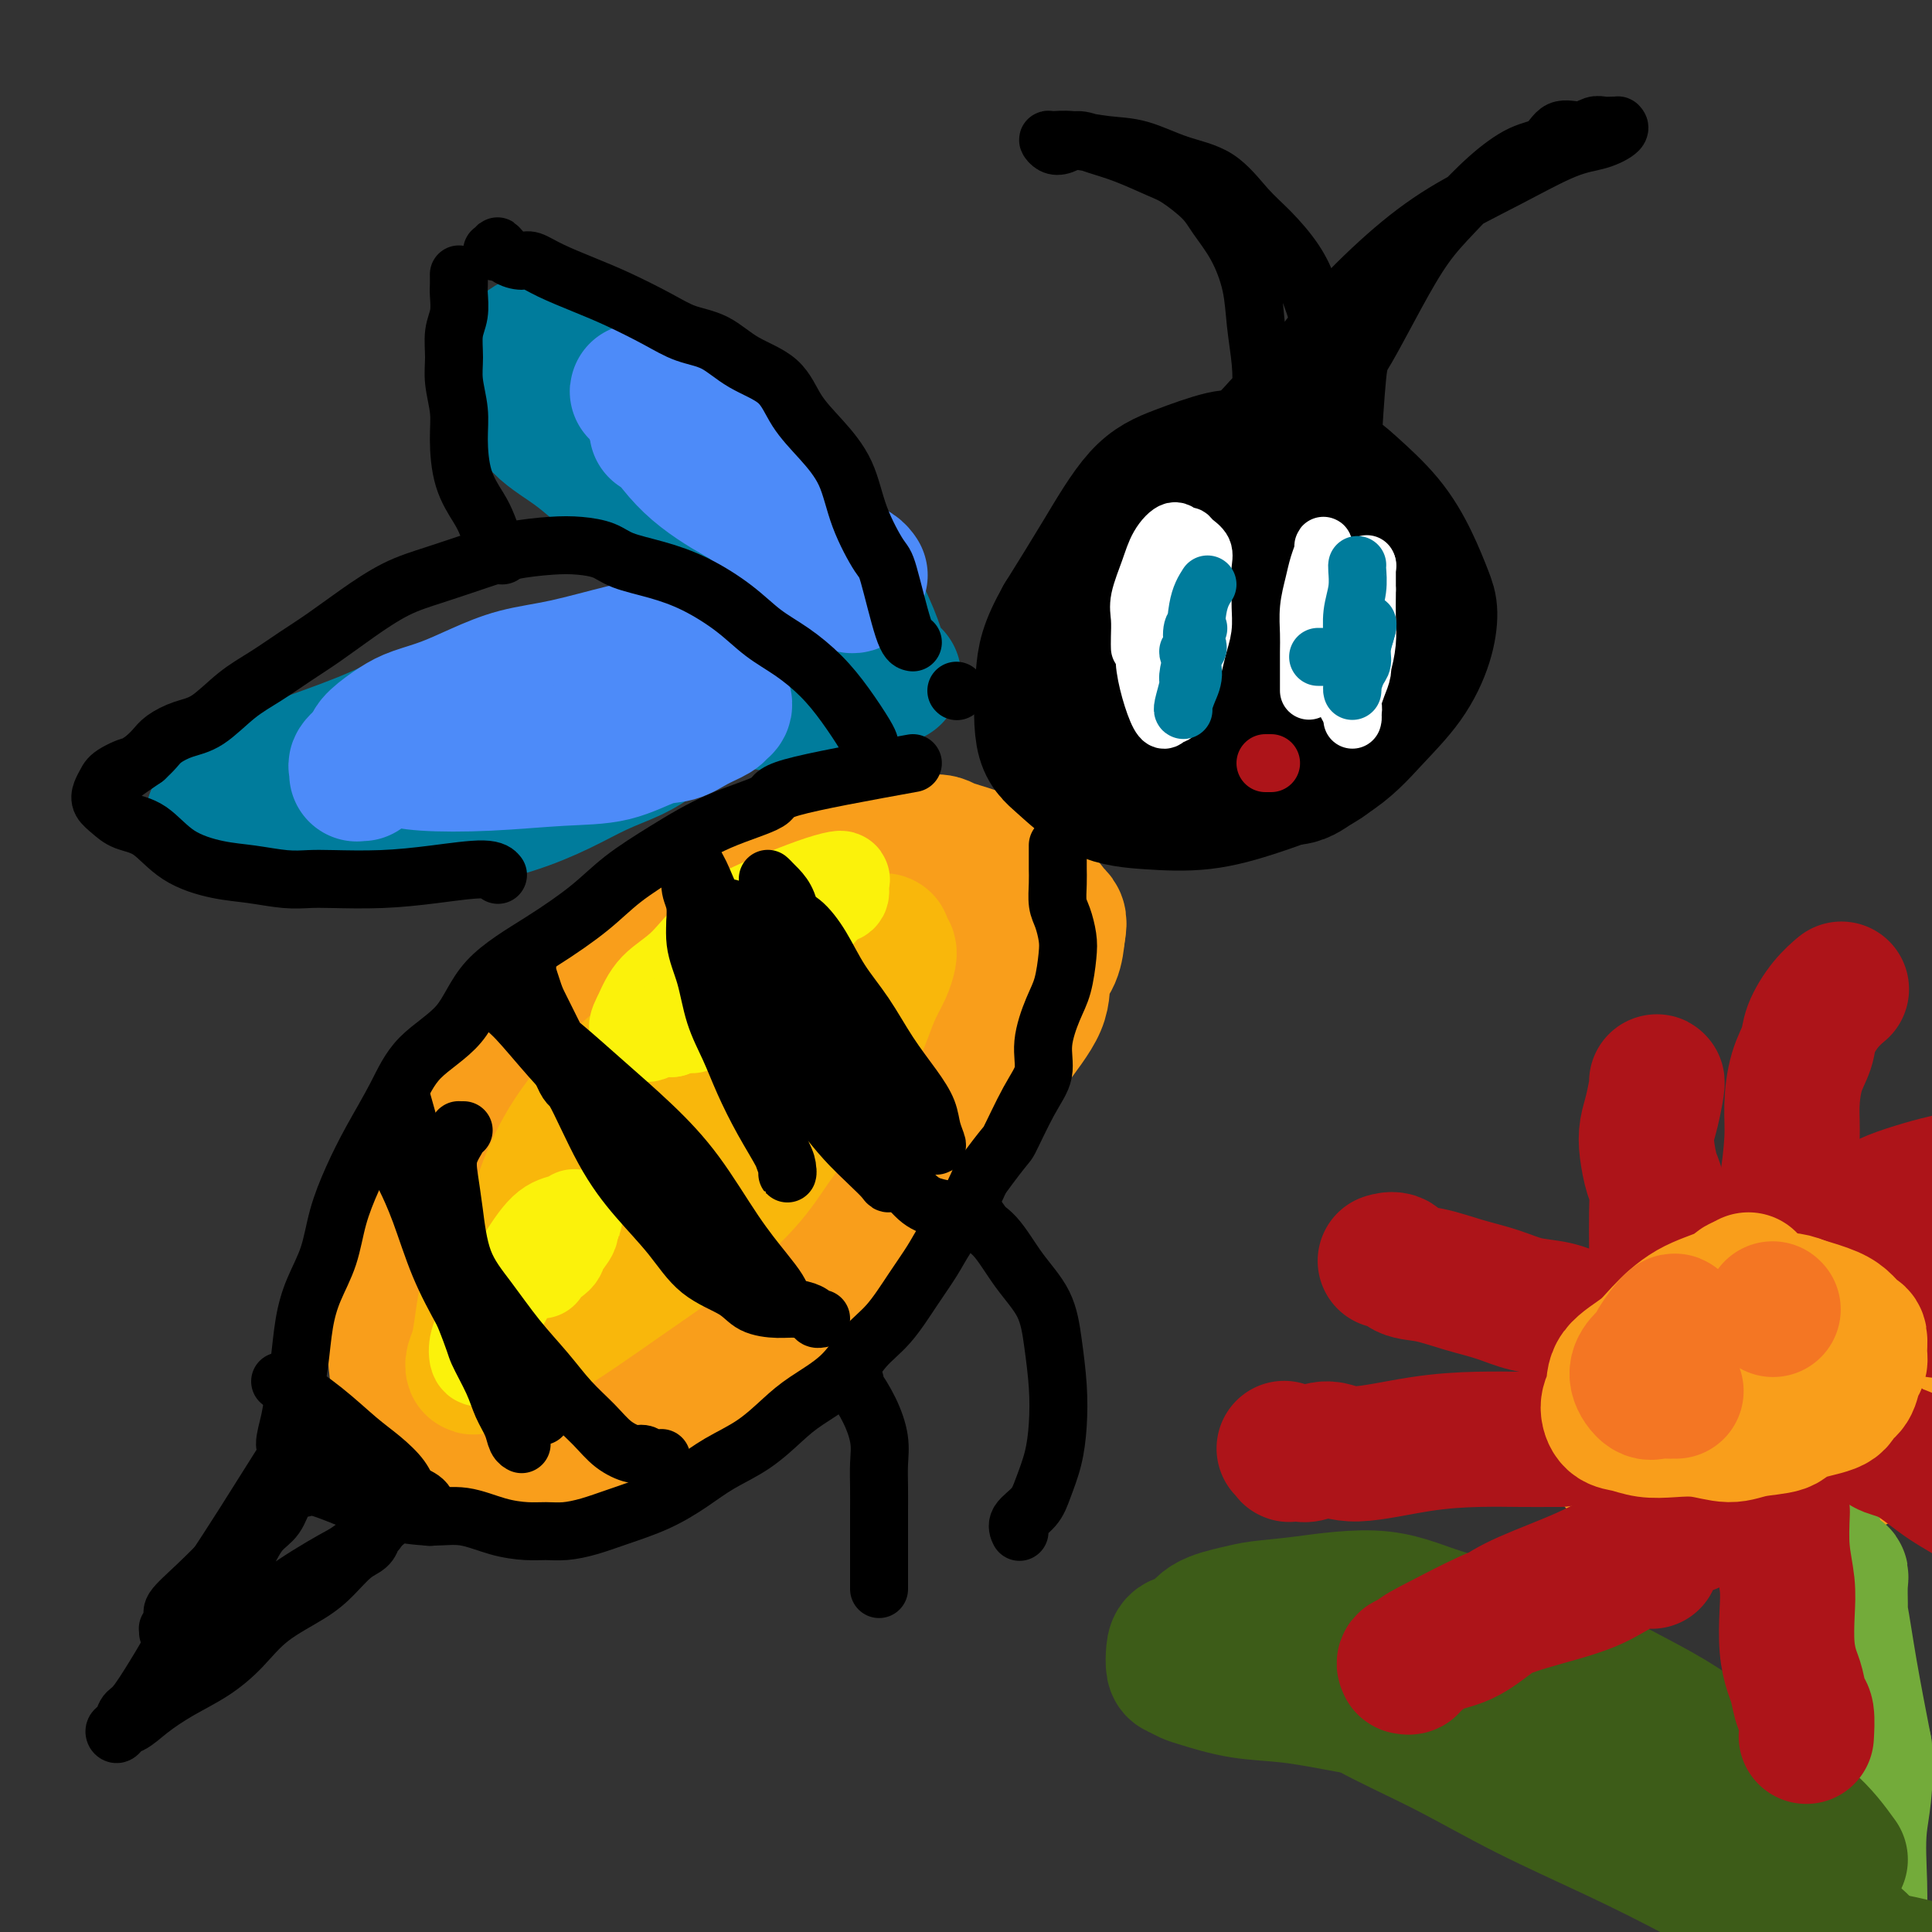 <svg viewBox='0 0 400 400' version='1.1' xmlns='http://www.w3.org/2000/svg' xmlns:xlink='http://www.w3.org/1999/xlink'><rect x="0" y="0" width="400" height="400" fill="#333333" stroke="none"/><g fill='none' stroke='rgb(249,158,27)' stroke-width='28' stroke-linecap='round' stroke-linejoin='round'><path d='M170,177c-0.031,0.006 -0.062,0.012 0,0c0.062,-0.012 0.216,-0.043 -1,0c-1.216,0.043 -3.802,0.161 -7,1c-3.198,0.839 -7.008,2.400 -11,5c-3.992,2.600 -8.166,6.238 -13,10c-4.834,3.762 -10.326,7.648 -15,12c-4.674,4.352 -8.528,9.170 -13,14c-4.472,4.830 -9.563,9.672 -13,15c-3.437,5.328 -5.221,11.140 -7,16c-1.779,4.860 -3.554,8.767 -5,13c-1.446,4.233 -2.565,8.792 -3,12c-0.435,3.208 -0.188,5.063 0,7c0.188,1.937 0.315,3.955 2,6c1.685,2.045 4.927,4.118 8,6c3.073,1.882 5.978,3.573 9,5c3.022,1.427 6.163,2.588 10,3c3.837,0.412 8.371,0.074 13,-1c4.629,-1.074 9.354,-2.884 14,-5c4.646,-2.116 9.213,-4.536 15,-8c5.787,-3.464 12.793,-7.970 18,-13c5.207,-5.030 8.615,-10.584 12,-16c3.385,-5.416 6.748,-10.693 10,-16c3.252,-5.307 6.395,-10.645 9,-15c2.605,-4.355 4.673,-7.728 7,-11c2.327,-3.272 4.912,-6.444 6,-9c1.088,-2.556 0.677,-4.496 1,-6c0.323,-1.504 1.378,-2.573 2,-4c0.622,-1.427 0.811,-3.214 1,-5'/><path d='M219,193c0.578,-2.951 0.022,-2.828 -1,-4c-1.022,-1.172 -2.510,-3.639 -5,-5c-2.490,-1.361 -5.982,-1.616 -9,-2c-3.018,-0.384 -5.561,-0.898 -9,-1c-3.439,-0.102 -7.775,0.209 -13,1c-5.225,0.791 -11.341,2.061 -18,5c-6.659,2.939 -13.862,7.547 -21,13c-7.138,5.453 -14.212,11.750 -20,17c-5.788,5.250 -10.292,9.454 -14,15c-3.708,5.546 -6.621,12.435 -8,18c-1.379,5.565 -1.225,9.808 -1,14c0.225,4.192 0.520,8.335 1,11c0.480,2.665 1.143,3.853 2,5c0.857,1.147 1.907,2.252 3,3c1.093,0.748 2.230,1.139 4,1c1.770,-0.139 4.173,-0.809 8,-2c3.827,-1.191 9.077,-2.904 14,-6c4.923,-3.096 9.518,-7.577 14,-12c4.482,-4.423 8.853,-8.789 14,-15c5.147,-6.211 11.072,-14.265 15,-20c3.928,-5.735 5.858,-9.149 8,-13c2.142,-3.851 4.496,-8.140 6,-11c1.504,-2.860 2.156,-4.291 2,-7c-0.156,-2.709 -1.122,-6.696 -1,-8c0.122,-1.304 1.330,0.076 -1,1c-2.330,0.924 -8.199,1.391 -14,3c-5.801,1.609 -11.534,4.359 -17,8c-5.466,3.641 -10.664,8.173 -15,13c-4.336,4.827 -7.810,9.951 -11,15c-3.190,5.049 -6.095,10.025 -9,15'/><path d='M123,245c-3.532,6.920 -2.360,9.219 -2,12c0.360,2.781 -0.090,6.043 0,8c0.090,1.957 0.720,2.610 2,3c1.280,0.390 3.210,0.518 5,0c1.790,-0.518 3.440,-1.682 7,-4c3.560,-2.318 9.030,-5.789 14,-10c4.970,-4.211 9.440,-9.160 14,-14c4.560,-4.840 9.209,-9.569 13,-14c3.791,-4.431 6.725,-8.563 9,-12c2.275,-3.437 3.892,-6.179 5,-9c1.108,-2.821 1.706,-5.722 2,-8c0.294,-2.278 0.284,-3.933 0,-5c-0.284,-1.067 -0.843,-1.547 -2,-2c-1.157,-0.453 -2.912,-0.878 -5,-1c-2.088,-0.122 -4.509,0.058 -8,1c-3.491,0.942 -8.054,2.645 -13,5c-4.946,2.355 -10.277,5.360 -16,9c-5.723,3.640 -11.839,7.914 -16,12c-4.161,4.086 -6.366,7.983 -9,12c-2.634,4.017 -5.696,8.155 -7,12c-1.304,3.845 -0.850,7.397 -1,10c-0.150,2.603 -0.903,4.256 -1,5c-0.097,0.744 0.462,0.577 2,0c1.538,-0.577 4.053,-1.565 8,-3c3.947,-1.435 9.325,-3.318 14,-6c4.675,-2.682 8.648,-6.163 13,-10c4.352,-3.837 9.084,-8.028 13,-12c3.916,-3.972 7.016,-7.723 9,-11c1.984,-3.277 2.853,-6.079 4,-8c1.147,-1.921 2.574,-2.960 4,-4'/><path d='M181,201c4.991,-6.341 2.469,-4.693 2,-5c-0.469,-0.307 1.114,-2.569 2,-4c0.886,-1.431 1.075,-2.032 1,-3c-0.075,-0.968 -0.414,-2.302 -1,-3c-0.586,-0.698 -1.418,-0.759 -2,-1c-0.582,-0.241 -0.913,-0.660 -2,-1c-1.087,-0.340 -2.930,-0.599 -5,0c-2.070,0.599 -4.369,2.057 -8,4c-3.631,1.943 -8.595,4.371 -13,7c-4.405,2.629 -8.251,5.457 -12,9c-3.749,3.543 -7.401,7.799 -11,12c-3.599,4.201 -7.144,8.347 -10,12c-2.856,3.653 -5.023,6.814 -7,10c-1.977,3.186 -3.763,6.397 -5,9c-1.237,2.603 -1.925,4.599 -3,6c-1.075,1.401 -2.539,2.207 -3,3c-0.461,0.793 0.079,1.573 0,2c-0.079,0.427 -0.777,0.502 -1,0c-0.223,-0.502 0.030,-1.582 1,-3c0.970,-1.418 2.657,-3.175 5,-7c2.343,-3.825 5.341,-9.718 8,-15c2.659,-5.282 4.979,-9.954 7,-14c2.021,-4.046 3.742,-7.467 6,-11c2.258,-3.533 5.053,-7.177 8,-10c2.947,-2.823 6.047,-4.825 9,-7c2.953,-2.175 5.761,-4.524 8,-6c2.239,-1.476 3.909,-2.081 6,-3c2.091,-0.919 4.602,-2.154 7,-3c2.398,-0.846 4.684,-1.305 7,-2c2.316,-0.695 4.662,-1.627 7,-2c2.338,-0.373 4.669,-0.186 7,0'/><path d='M189,175c5.619,-1.175 5.665,-0.612 7,0c1.335,0.612 3.958,1.275 6,2c2.042,0.725 3.502,1.513 5,2c1.498,0.487 3.032,0.673 4,2c0.968,1.327 1.369,3.793 1,6c-0.369,2.207 -1.506,4.153 -4,7c-2.494,2.847 -6.343,6.596 -10,11c-3.657,4.404 -7.122,9.465 -10,14c-2.878,4.535 -5.168,8.546 -8,12c-2.832,3.454 -6.207,6.352 -9,9c-2.793,2.648 -5.005,5.045 -7,7c-1.995,1.955 -3.774,3.469 -6,5c-2.226,1.531 -4.898,3.079 -7,4c-2.102,0.921 -3.635,1.214 -5,2c-1.365,0.786 -2.562,2.066 -4,3c-1.438,0.934 -3.118,1.521 -4,2c-0.882,0.479 -0.966,0.851 -1,1c-0.034,0.149 -0.017,0.074 0,0'/></g>
<g fill='none' stroke='rgb(249,183,11)' stroke-width='28' stroke-linecap='round' stroke-linejoin='round'><path d='M182,196c0.876,-0.814 1.752,-1.628 0,-1c-1.752,0.628 -6.132,2.697 -8,3c-1.868,0.303 -1.225,-1.159 -5,0c-3.775,1.159 -11.969,4.938 -16,7c-4.031,2.062 -3.899,2.408 -6,4c-2.101,1.592 -6.434,4.431 -11,8c-4.566,3.569 -9.364,7.869 -13,12c-3.636,4.131 -6.110,8.094 -8,12c-1.890,3.906 -3.198,7.755 -4,11c-0.802,3.245 -1.100,5.888 -2,8c-0.900,2.112 -2.404,3.695 -3,5c-0.596,1.305 -0.284,2.332 0,3c0.284,0.668 0.538,0.977 1,1c0.462,0.023 1.130,-0.240 3,-1c1.870,-0.760 4.942,-2.017 9,-4c4.058,-1.983 9.104,-4.693 14,-8c4.896,-3.307 9.644,-7.212 14,-11c4.356,-3.788 8.322,-7.457 12,-11c3.678,-3.543 7.069,-6.958 10,-10c2.931,-3.042 5.402,-5.711 7,-8c1.598,-2.289 2.323,-4.197 3,-6c0.677,-1.803 1.305,-3.502 2,-5c0.695,-1.498 1.456,-2.794 2,-4c0.544,-1.206 0.870,-2.322 1,-3c0.130,-0.678 0.065,-0.916 0,-1c-0.065,-0.084 -0.131,-0.012 -1,0c-0.869,0.012 -2.542,-0.035 -5,0c-2.458,0.035 -5.702,0.153 -10,2c-4.298,1.847 -9.649,5.424 -15,9'/><path d='M153,208c-4.951,3.208 -9.827,6.727 -15,11c-5.173,4.273 -10.643,9.301 -15,15c-4.357,5.699 -7.602,12.069 -11,17c-3.398,4.931 -6.949,8.421 -9,12c-2.051,3.579 -2.602,7.245 -3,10c-0.398,2.755 -0.644,4.600 -1,6c-0.356,1.400 -0.821,2.356 -1,3c-0.179,0.644 -0.073,0.978 0,1c0.073,0.022 0.111,-0.266 2,-1c1.889,-0.734 5.627,-1.912 11,-5c5.373,-3.088 12.380,-8.084 18,-12c5.620,-3.916 9.855,-6.752 14,-10c4.145,-3.248 8.202,-6.910 11,-10c2.798,-3.090 4.336,-5.609 6,-8c1.664,-2.391 3.454,-4.653 5,-7c1.546,-2.347 2.849,-4.779 4,-7c1.151,-2.221 2.151,-4.230 3,-6c0.849,-1.770 1.549,-3.301 2,-5c0.451,-1.699 0.654,-3.567 1,-5c0.346,-1.433 0.835,-2.432 1,-3c0.165,-0.568 0.008,-0.706 0,-1c-0.008,-0.294 0.134,-0.744 0,-1c-0.134,-0.256 -0.546,-0.319 -2,0c-1.454,0.319 -3.952,1.021 -7,3c-3.048,1.979 -6.645,5.235 -11,9c-4.355,3.765 -9.466,8.040 -13,11c-3.534,2.960 -5.490,4.605 -7,6c-1.510,1.395 -2.574,2.542 -3,3c-0.426,0.458 -0.213,0.229 0,0'/></g>
<g fill='none' stroke='rgb(251,242,11)' stroke-width='20' stroke-linecap='round' stroke-linejoin='round'><path d='M165,193c-2.981,0.152 -5.962,0.305 -8,1c-2.038,0.695 -3.134,1.934 -5,3c-1.866,1.066 -4.501,1.960 -6,3c-1.499,1.040 -1.862,2.227 -3,3c-1.138,0.773 -3.053,1.131 -4,2c-0.947,0.869 -0.927,2.250 -1,3c-0.073,0.750 -0.239,0.870 0,1c0.239,0.130 0.885,0.272 2,0c1.115,-0.272 2.700,-0.957 5,-2c2.300,-1.043 5.315,-2.444 8,-4c2.685,-1.556 5.039,-3.266 7,-5c1.961,-1.734 3.530,-3.490 5,-5c1.470,-1.510 2.841,-2.773 4,-4c1.159,-1.227 2.105,-2.418 3,-3c0.895,-0.582 1.741,-0.555 2,-1c0.259,-0.445 -0.067,-1.361 0,-2c0.067,-0.639 0.526,-1.000 0,-1c-0.526,-0.000 -2.038,0.361 -4,1c-1.962,0.639 -4.374,1.557 -8,3c-3.626,1.443 -8.465,3.412 -12,6c-3.535,2.588 -5.764,5.794 -8,8c-2.236,2.206 -4.478,3.410 -6,5c-1.522,1.590 -2.322,3.564 -3,5c-0.678,1.436 -1.233,2.333 -1,3c0.233,0.667 1.255,1.103 2,1c0.745,-0.103 1.213,-0.744 2,-1c0.787,-0.256 1.894,-0.128 3,0'/><path d='M139,213c1.417,-0.512 1.458,-1.792 2,-2c0.542,-0.208 1.583,0.655 2,1c0.417,0.345 0.208,0.173 0,0'/><path d='M112,263c-0.000,-0.423 -0.000,-0.845 0,-1c0.000,-0.155 0.001,-0.042 0,0c-0.001,0.042 -0.003,0.013 0,0c0.003,-0.013 0.012,-0.010 0,0c-0.012,0.010 -0.044,0.026 0,0c0.044,-0.026 0.163,-0.093 0,0c-0.163,0.093 -0.609,0.348 0,0c0.609,-0.348 2.273,-1.299 3,-2c0.727,-0.701 0.516,-1.151 1,-2c0.484,-0.849 1.664,-2.096 2,-3c0.336,-0.904 -0.170,-1.465 0,-2c0.170,-0.535 1.018,-1.043 1,-1c-0.018,0.043 -0.900,0.636 -2,1c-1.100,0.364 -2.418,0.498 -4,2c-1.582,1.502 -3.430,4.372 -5,7c-1.570,2.628 -2.863,5.016 -4,7c-1.137,1.984 -2.120,3.566 -3,5c-0.880,1.434 -1.659,2.720 -2,4c-0.341,1.280 -0.245,2.554 0,3c0.245,0.446 0.640,0.063 1,0c0.360,-0.063 0.685,0.193 1,0c0.315,-0.193 0.621,-0.835 1,-1c0.379,-0.165 0.833,0.148 1,0c0.167,-0.148 0.048,-0.757 0,-1c-0.048,-0.243 -0.024,-0.122 0,0'/></g>
<g fill='none' stroke='rgb(0,0,0)' stroke-width='28' stroke-linecap='round' stroke-linejoin='round'><path d='M236,120c0.066,-0.021 0.131,-0.042 0,0c-0.131,0.042 -0.459,0.147 -1,1c-0.541,0.853 -1.295,2.453 -2,4c-0.705,1.547 -1.363,3.041 -1,5c0.363,1.959 1.745,4.383 3,7c1.255,2.617 2.383,5.428 4,8c1.617,2.572 3.723,4.904 6,7c2.277,2.096 4.724,3.956 7,5c2.276,1.044 4.379,1.272 7,2c2.621,0.728 5.759,1.958 8,2c2.241,0.042 3.584,-1.102 5,-2c1.416,-0.898 2.906,-1.551 4,-3c1.094,-1.449 1.793,-3.696 3,-6c1.207,-2.304 2.921,-4.666 4,-7c1.079,-2.334 1.521,-4.640 2,-7c0.479,-2.360 0.993,-4.774 1,-7c0.007,-2.226 -0.493,-4.262 -1,-7c-0.507,-2.738 -1.021,-6.176 -2,-9c-0.979,-2.824 -2.422,-5.033 -4,-7c-1.578,-1.967 -3.292,-3.692 -5,-5c-1.708,-1.308 -3.410,-2.198 -5,-3c-1.590,-0.802 -3.069,-1.516 -5,-2c-1.931,-0.484 -4.313,-0.740 -6,-1c-1.687,-0.260 -2.679,-0.526 -5,0c-2.321,0.526 -5.973,1.842 -9,3c-3.027,1.158 -5.430,2.158 -8,5c-2.570,2.842 -5.306,7.526 -8,12c-2.694,4.474 -5.347,8.737 -8,13'/><path d='M220,128c-3.342,5.931 -3.697,8.258 -4,12c-0.303,3.742 -0.553,8.899 0,12c0.553,3.101 1.911,4.144 4,6c2.089,1.856 4.909,4.523 8,6c3.091,1.477 6.452,1.763 10,2c3.548,0.237 7.281,0.426 11,0c3.719,-0.426 7.423,-1.466 12,-3c4.577,-1.534 10.025,-3.562 14,-6c3.975,-2.438 6.475,-5.286 9,-8c2.525,-2.714 5.075,-5.293 7,-8c1.925,-2.707 3.225,-5.541 4,-8c0.775,-2.459 1.026,-4.545 1,-6c-0.026,-1.455 -0.331,-2.281 -1,-4c-0.669,-1.719 -1.704,-4.331 -3,-7c-1.296,-2.669 -2.852,-5.393 -5,-8c-2.148,-2.607 -4.889,-5.095 -7,-7c-2.111,-1.905 -3.593,-3.227 -6,-4c-2.407,-0.773 -5.739,-0.996 -9,-1c-3.261,-0.004 -6.452,0.210 -9,1c-2.548,0.790 -4.452,2.157 -7,4c-2.548,1.843 -5.739,4.164 -8,8c-2.261,3.836 -3.592,9.189 -5,14c-1.408,4.811 -2.892,9.080 -4,13c-1.108,3.920 -1.840,7.492 -1,11c0.840,3.508 3.250,6.954 5,9c1.750,2.046 2.838,2.693 4,3c1.162,0.307 2.397,0.276 4,0c1.603,-0.276 3.574,-0.796 6,-2c2.426,-1.204 5.307,-3.094 8,-5c2.693,-1.906 5.198,-3.830 7,-6c1.802,-2.170 2.901,-4.585 4,-7'/><path d='M269,139c2.579,-3.693 3.528,-6.426 4,-9c0.472,-2.574 0.469,-4.988 0,-7c-0.469,-2.012 -1.404,-3.621 -2,-5c-0.596,-1.379 -0.852,-2.527 -2,-3c-1.148,-0.473 -3.186,-0.270 -5,0c-1.814,0.270 -3.403,0.608 -6,2c-2.597,1.392 -6.201,3.837 -9,6c-2.799,2.163 -4.793,4.045 -6,6c-1.207,1.955 -1.629,3.985 -2,6c-0.371,2.015 -0.692,4.016 0,5c0.692,0.984 2.399,0.951 4,1c1.601,0.049 3.098,0.179 4,0c0.902,-0.179 1.211,-0.667 2,-1c0.789,-0.333 2.058,-0.510 3,-1c0.942,-0.490 1.556,-1.294 2,-2c0.444,-0.706 0.719,-1.315 1,-2c0.281,-0.685 0.567,-1.446 1,-2c0.433,-0.554 1.014,-0.900 1,-1c-0.014,-0.100 -0.622,0.047 -1,0c-0.378,-0.047 -0.527,-0.287 -1,0c-0.473,0.287 -1.272,1.100 -2,2c-0.728,0.900 -1.386,1.886 -2,3c-0.614,1.114 -1.184,2.355 -2,3c-0.816,0.645 -1.879,0.695 -2,2c-0.121,1.305 0.700,3.865 1,5c0.300,1.135 0.081,0.844 0,1c-0.081,0.156 -0.023,0.759 0,1c0.023,0.241 0.012,0.121 0,0'/></g>
<g fill='none' stroke='rgb(0,124,156)' stroke-width='28' stroke-linecap='round' stroke-linejoin='round'><path d='M165,147c0.080,-0.468 0.161,-0.936 0,-1c-0.161,-0.064 -0.563,0.277 -3,0c-2.437,-0.277 -6.911,-1.172 -11,-2c-4.089,-0.828 -7.795,-1.591 -12,-2c-4.205,-0.409 -8.908,-0.465 -14,0c-5.092,0.465 -10.572,1.452 -16,2c-5.428,0.548 -10.804,0.658 -16,2c-5.196,1.342 -10.211,3.916 -15,6c-4.789,2.084 -9.351,3.676 -13,5c-3.649,1.324 -6.386,2.378 -9,4c-2.614,1.622 -5.106,3.810 -7,5c-1.894,1.190 -3.189,1.380 -4,2c-0.811,0.620 -1.137,1.668 -1,2c0.137,0.332 0.737,-0.053 2,0c1.263,0.053 3.189,0.545 5,1c1.811,0.455 3.506,0.874 6,1c2.494,0.126 5.788,-0.041 10,0c4.212,0.041 9.341,0.289 14,0c4.659,-0.289 8.847,-1.116 13,-2c4.153,-0.884 8.273,-1.825 12,-3c3.727,-1.175 7.063,-2.585 10,-4c2.937,-1.415 5.475,-2.836 8,-4c2.525,-1.164 5.036,-2.070 7,-3c1.964,-0.930 3.380,-1.885 5,-3c1.620,-1.115 3.445,-2.392 5,-3c1.555,-0.608 2.842,-0.548 3,-1c0.158,-0.452 -0.812,-1.415 -1,-2c-0.188,-0.585 0.406,-0.793 1,-1'/><path d='M144,146c1.894,-1.551 0.128,-0.427 -1,0c-1.128,0.427 -1.619,0.159 -3,0c-1.381,-0.159 -3.652,-0.207 -7,0c-3.348,0.207 -7.774,0.670 -12,1c-4.226,0.330 -8.251,0.529 -12,1c-3.749,0.471 -7.222,1.216 -10,2c-2.778,0.784 -4.860,1.608 -7,2c-2.140,0.392 -4.337,0.354 -6,1c-1.663,0.646 -2.793,1.977 -4,3c-1.207,1.023 -2.490,1.738 -3,2c-0.510,0.262 -0.246,0.070 0,0c0.246,-0.070 0.474,-0.019 1,0c0.526,0.019 1.350,0.005 3,0c1.650,-0.005 4.127,-0.001 7,0c2.873,0.001 6.141,0.000 9,0c2.859,-0.000 5.308,-0.000 7,0c1.692,0.000 2.626,0.000 3,0c0.374,-0.000 0.187,-0.000 0,0'/><path d='M185,140c-0.422,-0.000 -0.845,-0.000 -1,0c-0.155,0.000 -0.044,0.001 0,0c0.044,-0.001 0.021,-0.004 0,0c-0.021,0.004 -0.038,0.013 0,0c0.038,-0.013 0.133,-0.050 0,0c-0.133,0.050 -0.493,0.187 -1,-1c-0.507,-1.187 -1.159,-3.700 -2,-6c-0.841,-2.300 -1.870,-4.389 -3,-7c-1.130,-2.611 -2.360,-5.746 -5,-10c-2.640,-4.254 -6.689,-9.629 -10,-14c-3.311,-4.371 -5.885,-7.738 -9,-11c-3.115,-3.262 -6.770,-6.419 -10,-9c-3.230,-2.581 -6.036,-4.587 -9,-6c-2.964,-1.413 -6.086,-2.233 -8,-3c-1.914,-0.767 -2.621,-1.482 -4,-2c-1.379,-0.518 -3.431,-0.839 -5,-1c-1.569,-0.161 -2.654,-0.164 -4,0c-1.346,0.164 -2.954,0.493 -4,1c-1.046,0.507 -1.530,1.191 -2,2c-0.470,0.809 -0.927,1.742 -1,3c-0.073,1.258 0.239,2.841 1,5c0.761,2.159 1.972,4.892 4,7c2.028,2.108 4.873,3.589 8,6c3.127,2.411 6.535,5.753 10,8c3.465,2.247 6.986,3.401 10,5c3.014,1.599 5.519,3.645 8,5c2.481,1.355 4.937,2.019 7,3c2.063,0.981 3.732,2.280 5,3c1.268,0.720 2.134,0.860 3,1'/><path d='M163,119c5.431,3.062 2.507,2.215 2,2c-0.507,-0.215 1.403,0.200 2,0c0.597,-0.200 -0.119,-1.014 -1,-2c-0.881,-0.986 -1.927,-2.142 -4,-4c-2.073,-1.858 -5.172,-4.416 -8,-7c-2.828,-2.584 -5.383,-5.194 -8,-8c-2.617,-2.806 -5.296,-5.810 -8,-8c-2.704,-2.190 -5.434,-3.567 -8,-5c-2.566,-1.433 -4.969,-2.922 -7,-4c-2.031,-1.078 -3.689,-1.745 -5,-2c-1.311,-0.255 -2.273,-0.096 -3,0c-0.727,0.096 -1.217,0.131 -1,1c0.217,0.869 1.142,2.571 2,4c0.858,1.429 1.648,2.584 3,4c1.352,1.416 3.266,3.095 5,5c1.734,1.905 3.288,4.038 5,6c1.712,1.962 3.583,3.753 5,5c1.417,1.247 2.382,1.951 3,3c0.618,1.049 0.891,2.443 1,3c0.109,0.557 0.055,0.279 0,0'/></g>
<g fill='none' stroke='rgb(77,139,249)' stroke-width='28' stroke-linecap='round' stroke-linejoin='round'><path d='M144,134c-2.885,-0.033 -5.771,-0.067 -8,0c-2.229,0.067 -3.802,0.234 -7,1c-3.198,0.766 -8.021,2.131 -12,3c-3.979,0.869 -7.112,1.243 -10,2c-2.888,0.757 -5.530,1.897 -8,3c-2.470,1.103 -4.768,2.169 -7,3c-2.232,0.831 -4.396,1.427 -6,2c-1.604,0.573 -2.646,1.123 -4,2c-1.354,0.877 -3.019,2.081 -4,3c-0.981,0.919 -1.278,1.554 -1,2c0.278,0.446 1.130,0.705 2,1c0.870,0.295 1.759,0.628 3,1c1.241,0.372 2.834,0.782 6,1c3.166,0.218 7.904,0.242 13,0c5.096,-0.242 10.550,-0.750 15,-1c4.450,-0.250 7.897,-0.242 11,-1c3.103,-0.758 5.864,-2.283 8,-3c2.136,-0.717 3.648,-0.625 5,-1c1.352,-0.375 2.543,-1.217 4,-2c1.457,-0.783 3.181,-1.506 4,-2c0.819,-0.494 0.733,-0.759 1,-1c0.267,-0.241 0.887,-0.456 1,-1c0.113,-0.544 -0.280,-1.415 -2,-2c-1.720,-0.585 -4.768,-0.883 -8,-1c-3.232,-0.117 -6.650,-0.052 -10,0c-3.350,0.052 -6.633,0.091 -10,0c-3.367,-0.091 -6.819,-0.312 -10,0c-3.181,0.312 -6.090,1.156 -9,2'/><path d='M101,145c-7.743,1.070 -7.602,2.745 -9,4c-1.398,1.255 -4.336,2.091 -7,3c-2.664,0.909 -5.055,1.891 -7,3c-1.945,1.109 -3.446,2.345 -4,3c-0.554,0.655 -0.163,0.729 0,1c0.163,0.271 0.096,0.738 0,1c-0.096,0.262 -0.222,0.318 0,0c0.222,-0.318 0.790,-1.009 1,-1c0.210,0.009 0.060,0.717 0,1c-0.060,0.283 -0.030,0.142 0,0'/><path d='M178,119c0.062,0.090 0.123,0.180 0,0c-0.123,-0.180 -0.432,-0.630 -1,-1c-0.568,-0.370 -1.395,-0.661 -4,-3c-2.605,-2.339 -6.986,-6.726 -9,-9c-2.014,-2.274 -1.659,-2.434 -3,-4c-1.341,-1.566 -4.379,-4.539 -7,-7c-2.621,-2.461 -4.826,-4.411 -7,-6c-2.174,-1.589 -4.318,-2.817 -6,-4c-1.682,-1.183 -2.903,-2.320 -4,-3c-1.097,-0.680 -2.069,-0.904 -3,-1c-0.931,-0.096 -1.819,-0.063 -2,0c-0.181,0.063 0.347,0.156 1,1c0.653,0.844 1.431,2.439 3,5c1.569,2.561 3.931,6.090 7,9c3.069,2.910 6.847,5.202 10,7c3.153,1.798 5.681,3.102 8,5c2.319,1.898 4.430,4.390 6,6c1.570,1.610 2.600,2.337 4,3c1.400,0.663 3.168,1.260 4,2c0.832,0.740 0.726,1.621 1,2c0.274,0.379 0.929,0.256 1,0c0.071,-0.256 -0.440,-0.643 -1,-1c-0.560,-0.357 -1.168,-0.683 -3,-2c-1.832,-1.317 -4.889,-3.626 -8,-6c-3.111,-2.374 -6.277,-4.811 -9,-7c-2.723,-2.189 -5.002,-4.128 -7,-6c-1.998,-1.872 -3.714,-3.678 -5,-5c-1.286,-1.322 -2.143,-2.161 -3,-3'/><path d='M141,91c-6.204,-5.094 -3.715,-2.829 -3,-2c0.715,0.829 -0.346,0.223 -1,0c-0.654,-0.223 -0.901,-0.064 -1,0c-0.099,0.064 -0.049,0.032 0,0'/></g>
<g fill='none' stroke='rgb(0,0,0)' stroke-width='12' stroke-linecap='round' stroke-linejoin='round'><path d='M260,90c0.396,-2.781 0.792,-5.561 1,-8c0.208,-2.439 0.228,-4.536 0,-7c-0.228,-2.464 -0.705,-5.295 -1,-8c-0.295,-2.705 -0.407,-5.285 -1,-8c-0.593,-2.715 -1.667,-5.566 -3,-8c-1.333,-2.434 -2.925,-4.452 -4,-6c-1.075,-1.548 -1.634,-2.628 -3,-4c-1.366,-1.372 -3.537,-3.038 -5,-4c-1.463,-0.962 -2.216,-1.221 -4,-2c-1.784,-0.779 -4.600,-2.078 -7,-3c-2.400,-0.922 -4.384,-1.466 -6,-2c-1.616,-0.534 -2.862,-1.057 -4,-1c-1.138,0.057 -2.166,0.694 -3,1c-0.834,0.306 -1.474,0.282 -2,0c-0.526,-0.282 -0.937,-0.820 -1,-1c-0.063,-0.180 0.223,-0.000 1,0c0.777,0.000 2.044,-0.180 4,0c1.956,0.180 4.602,0.718 7,1c2.398,0.282 4.548,0.306 7,1c2.452,0.694 5.205,2.056 8,3c2.795,0.944 5.630,1.468 8,3c2.370,1.532 4.274,4.071 6,6c1.726,1.929 3.275,3.246 5,5c1.725,1.754 3.627,3.944 5,6c1.373,2.056 2.216,3.977 3,6c0.784,2.023 1.510,4.150 2,6c0.490,1.850 0.745,3.425 1,5'/><path d='M274,71c0.641,3.552 -0.756,3.931 -1,5c-0.244,1.069 0.665,2.826 1,4c0.335,1.174 0.096,1.764 0,2c-0.096,0.236 -0.048,0.118 0,0'/><path d='M280,110c-0.007,0.498 -0.013,0.996 0,-2c0.013,-2.996 0.046,-9.487 0,-12c-0.046,-2.513 -0.170,-1.048 0,-4c0.170,-2.952 0.633,-10.321 1,-14c0.367,-3.679 0.637,-3.669 2,-6c1.363,-2.331 3.819,-7.003 6,-11c2.181,-3.997 4.086,-7.320 6,-10c1.914,-2.680 3.838,-4.715 6,-7c2.162,-2.285 4.564,-4.818 7,-7c2.436,-2.182 4.908,-4.014 7,-5c2.092,-0.986 3.806,-1.126 5,-2c1.194,-0.874 1.867,-2.483 3,-3c1.133,-0.517 2.724,0.058 4,0c1.276,-0.058 2.236,-0.748 3,-1c0.764,-0.252 1.332,-0.066 2,0c0.668,0.066 1.436,0.010 2,0c0.564,-0.010 0.922,0.025 1,0c0.078,-0.025 -0.125,-0.108 0,0c0.125,0.108 0.580,0.409 0,1c-0.580,0.591 -2.193,1.471 -4,2c-1.807,0.529 -3.808,0.707 -7,2c-3.192,1.293 -7.576,3.702 -12,6c-4.424,2.298 -8.887,4.485 -13,7c-4.113,2.515 -7.876,5.356 -12,9c-4.124,3.644 -8.611,8.090 -12,12c-3.389,3.910 -5.682,7.283 -8,10c-2.318,2.717 -4.662,4.776 -6,6c-1.338,1.224 -1.669,1.612 -2,2'/><path d='M259,83c-4.667,5.000 -2.333,2.500 0,0'/><path d='M63,296c-0.015,-0.516 -0.031,-1.031 0,-1c0.031,0.031 0.108,0.610 0,1c-0.108,0.390 -0.401,0.591 -2,3c-1.599,2.409 -4.503,7.027 -7,11c-2.497,3.973 -4.588,7.303 -7,11c-2.412,3.697 -5.147,7.762 -7,11c-1.853,3.238 -2.825,5.648 -4,8c-1.175,2.352 -2.553,4.645 -4,7c-1.447,2.355 -2.964,4.771 -4,6c-1.036,1.229 -1.589,1.270 -2,2c-0.411,0.730 -0.678,2.149 -1,3c-0.322,0.851 -0.700,1.134 -1,1c-0.300,-0.134 -0.522,-0.684 0,-1c0.522,-0.316 1.787,-0.396 3,-1c1.213,-0.604 2.376,-1.732 4,-3c1.624,-1.268 3.711,-2.678 6,-4c2.289,-1.322 4.779,-2.558 7,-4c2.221,-1.442 4.173,-3.090 6,-5c1.827,-1.910 3.529,-4.083 6,-6c2.471,-1.917 5.710,-3.578 8,-5c2.290,-1.422 3.632,-2.606 5,-4c1.368,-1.394 2.762,-2.999 4,-4c1.238,-1.001 2.318,-1.397 3,-2c0.682,-0.603 0.964,-1.413 1,-2c0.036,-0.587 -0.176,-0.951 0,-1c0.176,-0.049 0.740,0.218 1,0c0.260,-0.218 0.217,-0.919 0,-1c-0.217,-0.081 -0.609,0.460 -1,1'/><path d='M77,317c7.805,-6.045 1.316,-0.656 -2,2c-3.316,2.656 -3.461,2.580 -6,4c-2.539,1.420 -7.473,4.337 -11,7c-3.527,2.663 -5.649,5.074 -8,7c-2.351,1.926 -4.932,3.368 -7,5c-2.068,1.632 -3.622,3.453 -5,5c-1.378,1.547 -2.581,2.818 -4,4c-1.419,1.182 -3.054,2.274 -4,3c-0.946,0.726 -1.204,1.087 -1,1c0.204,-0.087 0.871,-0.621 1,-1c0.129,-0.379 -0.280,-0.603 0,-1c0.280,-0.397 1.250,-0.967 2,-2c0.750,-1.033 1.282,-2.530 2,-4c0.718,-1.470 1.623,-2.915 3,-5c1.377,-2.085 3.226,-4.811 5,-7c1.774,-2.189 3.472,-3.840 5,-6c1.528,-2.160 2.885,-4.830 4,-7c1.115,-2.170 1.987,-3.839 3,-5c1.013,-1.161 2.166,-1.814 3,-3c0.834,-1.186 1.349,-2.906 2,-4c0.651,-1.094 1.437,-1.561 2,-2c0.563,-0.439 0.902,-0.851 1,-1c0.098,-0.149 -0.046,-0.036 0,0c0.046,0.036 0.280,-0.004 0,0c-0.280,0.004 -1.075,0.053 -2,1c-0.925,0.947 -1.981,2.792 -4,5c-2.019,2.208 -5.002,4.780 -7,7c-1.998,2.220 -3.010,4.090 -4,6c-0.990,1.910 -1.959,3.860 -3,5c-1.041,1.140 -2.155,1.468 -3,2c-0.845,0.532 -1.423,1.266 -2,2'/><path d='M37,335c-3.884,4.637 -1.594,2.731 -1,2c0.594,-0.731 -0.507,-0.286 -1,0c-0.493,0.286 -0.376,0.412 0,0c0.376,-0.412 1.013,-1.363 1,-2c-0.013,-0.637 -0.676,-0.959 0,-2c0.676,-1.041 2.689,-2.801 5,-5c2.311,-2.199 4.918,-4.837 7,-7c2.082,-2.163 3.637,-3.852 5,-5c1.363,-1.148 2.532,-1.757 3,-2c0.468,-0.243 0.234,-0.122 0,0'/><path d='M63,308c0.003,-0.001 0.005,-0.003 0,0c-0.005,0.003 -0.019,0.010 0,0c0.019,-0.010 0.070,-0.039 0,0c-0.070,0.039 -0.261,0.144 0,0c0.261,-0.144 0.973,-0.538 3,0c2.027,0.538 5.370,2.007 8,3c2.630,0.993 4.549,1.510 7,2c2.451,0.490 5.436,0.954 8,1c2.564,0.046 4.709,-0.327 7,0c2.291,0.327 4.730,1.353 7,2c2.270,0.647 4.372,0.914 6,1c1.628,0.086 2.782,-0.010 4,0c1.218,0.010 2.498,0.124 4,0c1.502,-0.124 3.225,-0.487 5,-1c1.775,-0.513 3.603,-1.178 6,-2c2.397,-0.822 5.361,-1.802 8,-3c2.639,-1.198 4.951,-2.616 7,-4c2.049,-1.384 3.836,-2.735 6,-4c2.164,-1.265 4.706,-2.445 7,-4c2.294,-1.555 4.338,-3.484 6,-5c1.662,-1.516 2.940,-2.620 5,-4c2.060,-1.380 4.901,-3.036 7,-5c2.099,-1.964 3.456,-4.235 5,-6c1.544,-1.765 3.274,-3.023 5,-5c1.726,-1.977 3.449,-4.673 5,-7c1.551,-2.327 2.931,-4.283 4,-6c1.069,-1.717 1.826,-3.193 3,-5c1.174,-1.807 2.764,-3.945 4,-6c1.236,-2.055 2.118,-4.028 3,-6'/><path d='M203,244c5.653,-7.748 5.286,-6.617 6,-8c0.714,-1.383 2.510,-5.281 4,-8c1.490,-2.719 2.676,-4.261 3,-6c0.324,-1.739 -0.214,-3.675 0,-6c0.214,-2.325 1.179,-5.039 2,-7c0.821,-1.961 1.498,-3.171 2,-5c0.502,-1.829 0.828,-4.278 1,-6c0.172,-1.722 0.190,-2.717 0,-4c-0.190,-1.283 -0.587,-2.853 -1,-4c-0.413,-1.147 -0.843,-1.869 -1,-3c-0.157,-1.131 -0.042,-2.670 0,-4c0.042,-1.330 0.011,-2.451 0,-3c-0.011,-0.549 -0.003,-0.526 0,-1c0.003,-0.474 0.001,-1.447 0,-2c-0.001,-0.553 -0.000,-0.687 0,-1c0.000,-0.313 0.000,-0.804 0,-1c-0.000,-0.196 -0.000,-0.098 0,0'/><path d='M189,158c-10.231,1.857 -20.461,3.713 -25,5c-4.539,1.287 -3.385,2.004 -5,3c-1.615,0.996 -5.998,2.269 -10,4c-4.002,1.731 -7.624,3.918 -11,6c-3.376,2.082 -6.506,4.057 -9,6c-2.494,1.943 -4.351,3.854 -7,6c-2.649,2.146 -6.090,4.527 -10,7c-3.910,2.473 -8.289,5.036 -11,8c-2.711,2.964 -3.754,6.327 -6,9c-2.246,2.673 -5.694,4.655 -8,7c-2.306,2.345 -3.470,5.052 -5,8c-1.530,2.948 -3.425,6.138 -5,9c-1.575,2.862 -2.832,5.395 -4,8c-1.168,2.605 -2.249,5.280 -3,8c-0.751,2.720 -1.171,5.485 -2,8c-0.829,2.515 -2.067,4.779 -3,7c-0.933,2.221 -1.561,4.399 -2,7c-0.439,2.601 -0.688,5.627 -1,8c-0.312,2.373 -0.686,4.094 -1,6c-0.314,1.906 -0.569,3.995 -1,6c-0.431,2.005 -1.039,3.924 -1,5c0.039,1.076 0.725,1.307 1,2c0.275,0.693 0.137,1.846 0,3'/><path d='M60,304c-0.467,4.889 -0.133,2.111 0,1c0.133,-1.111 0.067,-0.556 0,0'/><path d='M177,286c-0.425,-0.000 -0.851,-0.000 -1,0c-0.149,0.000 -0.022,0.001 0,0c0.022,-0.001 -0.061,-0.003 0,0c0.061,0.003 0.265,0.012 1,1c0.735,0.988 2.001,2.955 3,5c0.999,2.045 1.732,4.168 2,6c0.268,1.832 0.072,3.374 0,5c-0.072,1.626 -0.019,3.335 0,5c0.019,1.665 0.005,3.286 0,5c-0.005,1.714 -0.001,3.521 0,5c0.001,1.479 0.000,2.631 0,4c-0.000,1.369 -0.000,2.955 0,4c0.000,1.045 0.000,1.551 0,2c-0.000,0.449 -0.000,0.843 0,1c0.000,0.157 0.000,0.079 0,0'/><path d='M201,253c0.006,0.131 0.012,0.263 0,0c-0.012,-0.263 -0.042,-0.919 0,-1c0.042,-0.081 0.158,0.414 1,1c0.842,0.586 2.411,1.263 4,3c1.589,1.737 3.197,4.535 5,7c1.803,2.465 3.802,4.597 5,7c1.198,2.403 1.597,5.076 2,8c0.403,2.924 0.811,6.099 1,9c0.189,2.901 0.158,5.529 0,8c-0.158,2.471 -0.445,4.785 -1,7c-0.555,2.215 -1.378,4.331 -2,6c-0.622,1.669 -1.043,2.891 -2,4c-0.957,1.109 -2.450,2.106 -3,3c-0.550,0.894 -0.157,1.684 0,2c0.157,0.316 0.079,0.158 0,0'/><path d='M198,143c0.000,0.000 0.100,0.100 0.1,0.1'/><path d='M189,133c-0.538,-0.095 -1.076,-0.190 -2,-3c-0.924,-2.810 -2.234,-8.336 -3,-11c-0.766,-2.664 -0.988,-2.465 -2,-4c-1.012,-1.535 -2.812,-4.805 -4,-8c-1.188,-3.195 -1.762,-6.314 -3,-9c-1.238,-2.686 -3.141,-4.940 -5,-7c-1.859,-2.060 -3.676,-3.927 -5,-6c-1.324,-2.073 -2.157,-4.353 -4,-6c-1.843,-1.647 -4.697,-2.660 -7,-4c-2.303,-1.340 -4.056,-3.005 -6,-4c-1.944,-0.995 -4.081,-1.320 -6,-2c-1.919,-0.680 -3.620,-1.717 -6,-3c-2.380,-1.283 -5.438,-2.813 -8,-4c-2.562,-1.187 -4.629,-2.032 -7,-3c-2.371,-0.968 -5.046,-2.058 -7,-3c-1.954,-0.942 -3.188,-1.737 -4,-2c-0.812,-0.263 -1.202,0.007 -2,0c-0.798,-0.007 -2.004,-0.289 -3,-1c-0.996,-0.711 -1.782,-1.850 -2,-2c-0.218,-0.150 0.134,0.690 0,1c-0.134,0.310 -0.752,0.088 -1,0c-0.248,-0.088 -0.124,-0.044 0,0'/><path d='M180,155c0.000,-0.422 0.000,-0.844 0,-1c-0.000,-0.156 -0.001,-0.044 0,0c0.001,0.044 0.003,0.022 0,0c-0.003,-0.022 -0.011,-0.045 0,0c0.011,0.045 0.042,0.158 0,0c-0.042,-0.158 -0.155,-0.586 -1,-2c-0.845,-1.414 -2.421,-3.815 -4,-6c-1.579,-2.185 -3.161,-4.153 -5,-6c-1.839,-1.847 -3.935,-3.573 -6,-5c-2.065,-1.427 -4.100,-2.556 -6,-4c-1.900,-1.444 -3.665,-3.202 -6,-5c-2.335,-1.798 -5.239,-3.634 -8,-5c-2.761,-1.366 -5.379,-2.262 -8,-3c-2.621,-0.738 -5.245,-1.320 -7,-2c-1.755,-0.680 -2.639,-1.459 -4,-2c-1.361,-0.541 -3.197,-0.843 -5,-1c-1.803,-0.157 -3.571,-0.168 -6,0c-2.429,0.168 -5.519,0.515 -8,1c-2.481,0.485 -4.353,1.109 -7,2c-2.647,0.891 -6.068,2.051 -9,3c-2.932,0.949 -5.374,1.689 -8,3c-2.626,1.311 -5.435,3.195 -8,5c-2.565,1.805 -4.884,3.530 -7,5c-2.116,1.470 -4.028,2.683 -6,4c-1.972,1.317 -4.002,2.737 -6,4c-1.998,1.263 -3.963,2.369 -6,4c-2.037,1.631 -4.145,3.788 -6,5c-1.855,1.212 -3.456,1.480 -5,2c-1.544,0.520 -3.031,1.294 -4,2c-0.969,0.706 -1.420,1.345 -2,2c-0.580,0.655 -1.290,1.328 -2,2'/><path d='M30,157c-8.570,5.832 -3.997,2.914 -3,2c0.997,-0.914 -1.584,0.178 -3,1c-1.416,0.822 -1.668,1.376 -2,2c-0.332,0.624 -0.744,1.319 -1,2c-0.256,0.681 -0.358,1.347 0,2c0.358,0.653 1.174,1.292 2,2c0.826,0.708 1.660,1.485 3,2c1.340,0.515 3.187,0.769 5,2c1.813,1.231 3.594,3.440 6,5c2.406,1.560 5.437,2.470 8,3c2.563,0.530 4.660,0.678 7,1c2.340,0.322 4.925,0.816 7,1c2.075,0.184 3.641,0.059 5,0c1.359,-0.059 2.511,-0.051 5,0c2.489,0.051 6.313,0.143 10,0c3.687,-0.143 7.236,-0.523 11,-1c3.764,-0.477 7.744,-1.052 10,-1c2.256,0.052 2.787,0.729 3,1c0.213,0.271 0.106,0.135 0,0'/><path d='M104,115c-0.017,0.004 -0.034,0.008 0,0c0.034,-0.008 0.118,-0.028 0,0c-0.118,0.028 -0.438,0.105 -1,-1c-0.562,-1.105 -1.365,-3.392 -2,-5c-0.635,-1.608 -1.102,-2.537 -2,-4c-0.898,-1.463 -2.226,-3.461 -3,-6c-0.774,-2.539 -0.993,-5.621 -1,-8c-0.007,-2.379 0.198,-4.057 0,-6c-0.198,-1.943 -0.799,-4.152 -1,-6c-0.201,-1.848 -0.001,-3.334 0,-5c0.001,-1.666 -0.196,-3.512 0,-5c0.196,-1.488 0.785,-2.620 1,-4c0.215,-1.380 0.058,-3.009 0,-4c-0.058,-0.991 -0.016,-1.344 0,-2c0.016,-0.656 0.004,-1.616 0,-2c-0.004,-0.384 -0.002,-0.192 0,0'/><path d='M147,191c-0.285,1.405 -0.570,2.811 0,5c0.570,2.189 1.994,5.162 4,9c2.006,3.838 4.594,8.542 7,12c2.406,3.458 4.628,5.672 7,8c2.372,2.328 4.892,4.770 7,7c2.108,2.230 3.804,4.246 6,6c2.196,1.754 4.892,3.244 7,5c2.108,1.756 3.629,3.776 5,5c1.371,1.224 2.592,1.652 4,2c1.408,0.348 3.004,0.615 4,1c0.996,0.385 1.391,0.887 2,1c0.609,0.113 1.433,-0.162 2,0c0.567,0.162 0.876,0.761 1,1c0.124,0.239 0.062,0.120 0,0'/><path d='M109,199c0.198,0.361 0.396,0.722 0,0c-0.396,-0.722 -1.385,-2.527 0,2c1.385,4.527 5.146,15.387 7,20c1.854,4.613 1.802,2.978 3,5c1.198,2.022 3.647,7.699 6,12c2.353,4.301 4.609,7.226 7,10c2.391,2.774 4.915,5.399 7,8c2.085,2.601 3.730,5.180 6,7c2.270,1.820 5.165,2.883 7,4c1.835,1.117 2.610,2.289 4,3c1.390,0.711 3.395,0.961 5,1c1.605,0.039 2.808,-0.133 4,0c1.192,0.133 2.371,0.572 3,1c0.629,0.428 0.708,0.846 1,1c0.292,0.154 0.798,0.044 1,0c0.202,-0.044 0.101,-0.022 0,0'/><path d='M96,234c-0.427,-0.002 -0.854,-0.003 -1,0c-0.146,0.003 -0.012,0.011 0,0c0.012,-0.011 -0.099,-0.041 0,0c0.099,0.041 0.409,0.154 0,1c-0.409,0.846 -1.535,2.425 -2,4c-0.465,1.575 -0.268,3.147 0,5c0.268,1.853 0.609,3.989 1,7c0.391,3.011 0.834,6.899 2,10c1.166,3.101 3.057,5.417 5,8c1.943,2.583 3.940,5.433 6,8c2.060,2.567 4.183,4.849 6,7c1.817,2.151 3.326,4.169 5,6c1.674,1.831 3.512,3.474 5,5c1.488,1.526 2.627,2.936 4,4c1.373,1.064 2.981,1.784 4,2c1.019,0.216 1.450,-0.072 2,0c0.550,0.072 1.220,0.504 2,1c0.780,0.496 1.672,1.057 2,1c0.328,-0.057 0.094,-0.730 0,-1c-0.094,-0.270 -0.047,-0.135 0,0'/><path d='M144,191c0.961,1.106 1.922,2.213 3,4c1.078,1.787 2.271,4.255 4,7c1.729,2.745 3.992,5.767 6,9c2.008,3.233 3.760,6.676 6,10c2.240,3.324 4.967,6.527 7,9c2.033,2.473 3.370,4.215 5,6c1.630,1.785 3.551,3.614 5,5c1.449,1.386 2.426,2.330 3,3c0.574,0.670 0.743,1.068 1,1c0.257,-0.068 0.600,-0.600 1,-1c0.400,-0.400 0.858,-0.667 1,-1c0.142,-0.333 -0.032,-0.733 0,-1c0.032,-0.267 0.269,-0.403 0,-1c-0.269,-0.597 -1.044,-1.657 -2,-3c-0.956,-1.343 -2.093,-2.969 -4,-5c-1.907,-2.031 -4.584,-4.466 -7,-7c-2.416,-2.534 -4.570,-5.167 -7,-8c-2.430,-2.833 -5.137,-5.868 -7,-8c-1.863,-2.132 -2.881,-3.362 -4,-5c-1.119,-1.638 -2.340,-3.685 -3,-5c-0.660,-1.315 -0.759,-1.900 -1,-3c-0.241,-1.100 -0.625,-2.716 -1,-4c-0.375,-1.284 -0.742,-2.235 -1,-3c-0.258,-0.765 -0.406,-1.343 -1,-2c-0.594,-0.657 -1.633,-1.393 -2,-2c-0.367,-0.607 -0.060,-1.087 0,-1c0.060,0.087 -0.126,0.739 0,2c0.126,1.261 0.563,3.130 1,5'/><path d='M147,192c0.566,2.201 1.482,4.703 3,8c1.518,3.297 3.639,7.389 5,11c1.361,3.611 1.962,6.739 3,10c1.038,3.261 2.513,6.654 3,9c0.487,2.346 -0.013,3.646 0,5c0.013,1.354 0.539,2.763 1,4c0.461,1.237 0.858,2.301 1,3c0.142,0.699 0.029,1.032 0,1c-0.029,-0.032 0.026,-0.428 0,-1c-0.026,-0.572 -0.132,-1.318 -1,-3c-0.868,-1.682 -2.497,-4.300 -4,-7c-1.503,-2.700 -2.880,-5.482 -4,-8c-1.120,-2.518 -1.984,-4.771 -3,-7c-1.016,-2.229 -2.185,-4.433 -3,-7c-0.815,-2.567 -1.276,-5.496 -2,-8c-0.724,-2.504 -1.711,-4.582 -2,-7c-0.289,-2.418 0.118,-5.176 0,-7c-0.118,-1.824 -0.763,-2.714 -1,-4c-0.237,-1.286 -0.065,-2.967 0,-4c0.065,-1.033 0.023,-1.418 0,-2c-0.023,-0.582 -0.029,-1.361 0,-2c0.029,-0.639 0.091,-1.139 0,-1c-0.091,0.139 -0.337,0.917 0,2c0.337,1.083 1.256,2.471 2,4c0.744,1.529 1.312,3.198 4,9c2.688,5.802 7.495,15.735 10,20c2.505,4.265 2.707,2.861 3,3c0.293,0.139 0.676,1.821 2,4c1.324,2.179 3.587,4.856 5,7c1.413,2.144 1.975,3.755 3,5c1.025,1.245 2.512,2.122 4,3'/><path d='M176,232c2.935,4.249 1.771,3.873 1,4c-0.771,0.127 -1.149,0.757 -1,1c0.149,0.243 0.824,0.101 1,0c0.176,-0.101 -0.147,-0.159 0,0c0.147,0.159 0.765,0.536 1,1c0.235,0.464 0.086,1.014 0,1c-0.086,-0.014 -0.111,-0.592 0,-1c0.111,-0.408 0.357,-0.645 0,-1c-0.357,-0.355 -1.316,-0.827 -2,-2c-0.684,-1.173 -1.092,-3.049 -2,-5c-0.908,-1.951 -2.316,-3.979 -4,-6c-1.684,-2.021 -3.646,-4.035 -5,-6c-1.354,-1.965 -2.101,-3.881 -3,-6c-0.899,-2.119 -1.950,-4.442 -3,-6c-1.050,-1.558 -2.099,-2.351 -3,-4c-0.901,-1.649 -1.654,-4.153 -3,-6c-1.346,-1.847 -3.285,-3.036 -4,-4c-0.715,-0.964 -0.204,-1.704 0,-2c0.204,-0.296 0.102,-0.148 0,0'/><path d='M151,188c1.801,2.356 3.603,4.713 5,7c1.397,2.287 2.390,4.506 4,7c1.610,2.494 3.839,5.263 6,8c2.161,2.737 4.256,5.443 6,8c1.744,2.557 3.139,4.966 5,7c1.861,2.034 4.190,3.693 6,5c1.810,1.307 3.103,2.261 4,3c0.897,0.739 1.400,1.261 2,2c0.600,0.739 1.297,1.693 2,2c0.703,0.307 1.410,-0.033 2,0c0.590,0.033 1.061,0.438 1,0c-0.061,-0.438 -0.654,-1.718 -1,-3c-0.346,-1.282 -0.444,-2.567 -1,-4c-0.556,-1.433 -1.568,-3.015 -3,-5c-1.432,-1.985 -3.282,-4.374 -5,-7c-1.718,-2.626 -3.305,-5.490 -5,-8c-1.695,-2.510 -3.500,-4.667 -5,-7c-1.500,-2.333 -2.695,-4.841 -4,-7c-1.305,-2.159 -2.719,-3.967 -4,-5c-1.281,-1.033 -2.428,-1.290 -3,-2c-0.572,-0.710 -0.567,-1.871 -1,-3c-0.433,-1.129 -1.303,-2.225 -2,-3c-0.697,-0.775 -1.222,-1.229 -1,-1c0.222,0.229 1.189,1.142 2,2c0.811,0.858 1.465,1.663 2,3c0.535,1.337 0.952,3.206 2,5c1.048,1.794 2.728,3.513 4,5c1.272,1.487 2.136,2.744 3,4'/><path d='M172,201c2.089,3.467 1.311,3.133 1,3c-0.311,-0.133 -0.156,-0.067 0,0'/><path d='M109,201c0.425,1.699 0.849,3.399 1,4c0.151,0.601 0.027,0.105 1,2c0.973,1.895 3.042,6.182 5,10c1.958,3.818 3.803,7.166 6,11c2.197,3.834 4.745,8.153 7,12c2.255,3.847 4.218,7.224 7,10c2.782,2.776 6.384,4.953 9,7c2.616,2.047 4.246,3.963 6,5c1.754,1.037 3.633,1.193 5,2c1.367,0.807 2.221,2.264 3,3c0.779,0.736 1.484,0.752 2,1c0.516,0.248 0.844,0.730 1,1c0.156,0.270 0.142,0.330 0,0c-0.142,-0.330 -0.410,-1.050 -1,-2c-0.590,-0.950 -1.502,-2.132 -3,-4c-1.498,-1.868 -3.581,-4.424 -6,-8c-2.419,-3.576 -5.172,-8.172 -8,-12c-2.828,-3.828 -5.729,-6.887 -9,-10c-3.271,-3.113 -6.911,-6.278 -10,-9c-3.089,-2.722 -5.628,-5.000 -8,-7c-2.372,-2.000 -4.577,-3.722 -6,-5c-1.423,-1.278 -2.063,-2.112 -3,-3c-0.937,-0.888 -2.170,-1.830 -3,-2c-0.830,-0.170 -1.255,0.432 -1,1c0.255,0.568 1.192,1.101 3,3c1.808,1.899 4.487,5.165 7,8c2.513,2.835 4.861,5.239 7,8c2.139,2.761 4.070,5.881 6,9'/><path d='M127,236c4.289,5.809 4.011,5.830 5,7c0.989,1.170 3.244,3.489 5,5c1.756,1.511 3.011,2.215 4,3c0.989,0.785 1.711,1.653 2,2c0.289,0.347 0.144,0.174 0,0'/><path d='M83,227c1.637,5.839 3.273,11.679 4,14c0.727,2.321 0.543,1.125 2,5c1.457,3.875 4.555,12.823 6,17c1.445,4.177 1.238,3.585 2,5c0.762,1.415 2.494,4.837 4,8c1.506,3.163 2.786,6.067 4,8c1.214,1.933 2.363,2.896 3,4c0.637,1.104 0.763,2.348 1,3c0.237,0.652 0.586,0.712 1,1c0.414,0.288 0.893,0.802 1,1c0.107,0.198 -0.157,0.078 0,0c0.157,-0.078 0.736,-0.116 1,0c0.264,0.116 0.214,0.386 0,0c-0.214,-0.386 -0.592,-1.426 -1,-3c-0.408,-1.574 -0.846,-3.680 -2,-6c-1.154,-2.320 -3.023,-4.855 -5,-8c-1.977,-3.145 -4.062,-6.901 -6,-10c-1.938,-3.099 -3.728,-5.543 -5,-8c-1.272,-2.457 -2.026,-4.929 -3,-7c-0.974,-2.071 -2.168,-3.743 -3,-5c-0.832,-1.257 -1.300,-2.099 -2,-3c-0.700,-0.901 -1.630,-1.862 -2,-2c-0.370,-0.138 -0.179,0.546 0,1c0.179,0.454 0.347,0.678 1,2c0.653,1.322 1.791,3.740 3,7c1.209,3.260 2.488,7.360 4,11c1.512,3.640 3.256,6.820 5,10'/><path d='M96,272c2.533,6.311 2.366,6.587 3,8c0.634,1.413 2.068,3.962 3,6c0.932,2.038 1.360,3.565 2,5c0.640,1.435 1.491,2.776 2,4c0.509,1.224 0.675,2.329 1,3c0.325,0.671 0.807,0.906 1,1c0.193,0.094 0.096,0.047 0,0'/><path d='M58,286c0.232,0.013 0.465,0.026 2,1c1.535,0.974 4.374,2.908 7,5c2.626,2.092 5.040,4.340 7,6c1.960,1.660 3.468,2.730 5,4c1.532,1.270 3.090,2.739 4,4c0.910,1.261 1.172,2.313 2,3c0.828,0.687 2.221,1.009 3,2c0.779,0.991 0.942,2.650 1,3c0.058,0.350 0.010,-0.608 0,-1c-0.010,-0.392 0.017,-0.216 -1,-1c-1.017,-0.784 -3.079,-2.527 -5,-4c-1.921,-1.473 -3.703,-2.675 -5,-4c-1.297,-1.325 -2.110,-2.773 -3,-4c-0.890,-1.227 -1.855,-2.234 -3,-3c-1.145,-0.766 -2.468,-1.290 -3,-2c-0.532,-0.710 -0.273,-1.607 -1,-2c-0.727,-0.393 -2.440,-0.283 -3,0c-0.560,0.283 0.032,0.740 1,1c0.968,0.260 2.312,0.325 3,1c0.688,0.675 0.721,1.962 1,3c0.279,1.038 0.806,1.827 2,3c1.194,1.173 3.056,2.731 4,4c0.944,1.269 0.971,2.249 1,3c0.029,0.751 0.059,1.274 0,2c-0.059,0.726 -0.208,1.657 0,2c0.208,0.343 0.774,0.098 1,0c0.226,-0.098 0.113,-0.049 0,0'/><path d='M78,312c2.015,2.923 0.554,0.731 0,0c-0.554,-0.731 -0.200,0.000 0,0c0.200,0.000 0.246,-0.731 0,-1c-0.246,-0.269 -0.785,-0.077 -1,0c-0.215,0.077 -0.108,0.038 0,0'/></g>
<g fill='none' stroke='rgb(255,255,255)' stroke-width='12' stroke-linecap='round' stroke-linejoin='round'><path d='M245,120c-1.545,2.454 -3.090,4.909 -4,7c-0.910,2.091 -1.184,3.820 -2,5c-0.816,1.180 -2.173,1.811 -2,5c0.173,3.189 1.878,8.936 3,11c1.122,2.064 1.663,0.443 2,0c0.337,-0.443 0.471,0.290 1,0c0.529,-0.290 1.452,-1.603 2,-3c0.548,-1.397 0.721,-2.879 1,-4c0.279,-1.121 0.663,-1.881 1,-3c0.337,-1.119 0.626,-2.596 1,-4c0.374,-1.404 0.834,-2.736 1,-4c0.166,-1.264 0.038,-2.461 0,-4c-0.038,-1.539 0.015,-3.422 0,-5c-0.015,-1.578 -0.097,-2.852 0,-4c0.097,-1.148 0.375,-2.170 0,-3c-0.375,-0.830 -1.403,-1.469 -2,-2c-0.597,-0.531 -0.764,-0.956 -1,-1c-0.236,-0.044 -0.540,0.291 -1,0c-0.460,-0.291 -1.076,-1.209 -2,-1c-0.924,0.209 -2.157,1.543 -3,3c-0.843,1.457 -1.298,3.035 -2,5c-0.702,1.965 -1.652,4.317 -2,6c-0.348,1.683 -0.093,2.699 0,4c0.093,1.301 0.025,2.889 0,4c-0.025,1.111 -0.007,1.746 0,2c0.007,0.254 0.004,0.127 0,0'/><path d='M283,117c0.000,0.000 0.100,0.100 0.1,0.1'/><path d='M275,128c-0.006,0.144 -0.013,0.288 0,1c0.013,0.712 0.045,1.991 0,3c-0.045,1.009 -0.167,1.746 0,2c0.167,0.254 0.623,0.024 1,0c0.377,-0.024 0.674,0.159 1,0c0.326,-0.159 0.679,-0.659 1,-1c0.321,-0.341 0.608,-0.524 1,-1c0.392,-0.476 0.890,-1.245 1,-2c0.110,-0.755 -0.167,-1.495 0,-2c0.167,-0.505 0.777,-0.776 1,-1c0.223,-0.224 0.060,-0.400 0,-1c-0.060,-0.600 -0.016,-1.623 0,-2c0.016,-0.377 0.005,-0.108 0,0c-0.005,0.108 -0.002,0.054 0,0'/><path d='M283,118c-0.000,-0.386 -0.000,-0.772 0,-1c0.000,-0.228 0.001,-0.299 0,0c-0.001,0.299 -0.003,0.969 0,2c0.003,1.031 0.012,2.425 0,4c-0.012,1.575 -0.044,3.332 0,5c0.044,1.668 0.165,3.248 0,5c-0.165,1.752 -0.615,3.675 -1,5c-0.385,1.325 -0.706,2.050 -1,3c-0.294,0.950 -0.563,2.124 -1,3c-0.437,0.876 -1.043,1.455 -1,2c0.043,0.545 0.733,1.055 1,1c0.267,-0.055 0.110,-0.675 0,-1c-0.110,-0.325 -0.173,-0.356 0,-1c0.173,-0.644 0.582,-1.900 1,-3c0.418,-1.100 0.844,-2.042 1,-3c0.156,-0.958 0.042,-1.931 0,-3c-0.042,-1.069 -0.011,-2.234 0,-3c0.011,-0.766 0.003,-1.133 0,-2c-0.003,-0.867 -0.001,-2.233 0,-3c0.001,-0.767 0.000,-0.933 0,-1c-0.000,-0.067 -0.000,-0.033 0,0'/><path d='M283,122c-0.611,1.672 -1.222,3.344 -2,5c-0.778,1.656 -1.722,3.297 -2,5c-0.278,1.703 0.111,3.468 0,5c-0.111,1.532 -0.723,2.831 -1,4c-0.277,1.169 -0.218,2.208 0,3c0.218,0.792 0.594,1.336 1,2c0.406,0.664 0.840,1.448 1,2c0.160,0.552 0.046,0.872 0,1c-0.046,0.128 -0.023,0.064 0,0'/><path d='M274,114c-0.024,-0.469 -0.049,-0.938 0,-1c0.049,-0.062 0.171,0.282 0,1c-0.171,0.718 -0.634,1.808 -1,3c-0.366,1.192 -0.634,2.486 -1,4c-0.366,1.514 -0.830,3.249 -1,5c-0.170,1.751 -0.046,3.516 0,5c0.046,1.484 0.012,2.685 0,4c-0.012,1.315 -0.003,2.744 0,4c0.003,1.256 0.001,2.338 0,3c-0.001,0.662 -0.000,0.903 0,1c0.000,0.097 0.000,0.048 0,0'/></g>
<g fill='none' stroke='rgb(0,124,156)' stroke-width='12' stroke-linecap='round' stroke-linejoin='round'><path d='M250,121c-0.772,1.212 -1.544,2.424 -2,5c-0.456,2.576 -0.595,6.515 -1,8c-0.405,1.485 -1.075,0.517 -1,1c0.075,0.483 0.896,2.417 1,4c0.104,1.583 -0.508,2.817 -1,4c-0.492,1.183 -0.865,2.317 -1,3c-0.135,0.683 -0.032,0.915 0,1c0.032,0.085 -0.006,0.022 0,0c0.006,-0.022 0.057,-0.005 0,0c-0.057,0.005 -0.221,-0.002 0,-1c0.221,-0.998 0.826,-2.986 1,-4c0.174,-1.014 -0.084,-1.054 0,-2c0.084,-0.946 0.510,-2.800 1,-4c0.490,-1.200 1.046,-1.747 1,-2c-0.046,-0.253 -0.693,-0.212 -1,-1c-0.307,-0.788 -0.275,-2.404 0,-3c0.275,-0.596 0.793,-0.170 1,0c0.207,0.170 0.104,0.085 0,0'/><path d='M281,117c0.001,-0.002 0.001,-0.003 0,0c-0.001,0.003 -0.004,0.012 0,0c0.004,-0.012 0.015,-0.043 0,0c-0.015,0.043 -0.057,0.162 0,1c0.057,0.838 0.212,2.396 0,4c-0.212,1.604 -0.790,3.256 -1,5c-0.210,1.744 -0.053,3.581 0,5c0.053,1.419 -0.000,2.420 0,3c0.000,0.580 0.053,0.738 0,1c-0.053,0.262 -0.211,0.627 0,1c0.211,0.373 0.791,0.754 1,1c0.209,0.246 0.046,0.356 0,0c-0.046,-0.356 0.026,-1.177 0,-2c-0.026,-0.823 -0.151,-1.646 0,-2c0.151,-0.354 0.576,-0.239 1,-1c0.424,-0.761 0.845,-2.397 1,-3c0.155,-0.603 0.044,-0.172 0,0c-0.044,0.172 -0.022,0.086 0,0'/><path d='M283,129c0.119,0.050 0.238,0.101 0,1c-0.238,0.899 -0.834,2.647 -1,4c-0.166,1.353 0.099,2.310 0,3c-0.099,0.690 -0.563,1.114 -1,2c-0.437,0.886 -0.849,2.235 -1,3c-0.151,0.765 -0.041,0.945 0,1c0.041,0.055 0.015,-0.015 0,0c-0.015,0.015 -0.018,0.117 0,0c0.018,-0.117 0.057,-0.452 0,-1c-0.057,-0.548 -0.212,-1.310 0,-2c0.212,-0.690 0.789,-1.309 1,-2c0.211,-0.691 0.057,-1.455 0,-2c-0.057,-0.545 -0.016,-0.870 0,-1c0.016,-0.130 0.008,-0.065 0,0'/><path d='M274,136c-0.422,0.000 -0.845,0.000 -1,0c-0.155,0.000 -0.043,0.000 0,0c0.043,0.000 0.015,-0.000 0,0c-0.015,0.000 -0.018,0.000 0,0c0.018,0.000 0.056,0.000 0,0c-0.056,0.000 -0.207,0.000 0,0c0.207,0.000 0.774,0.000 1,0c0.226,0.000 0.113,0.000 0,0'/></g>
<g fill='none' stroke='rgb(173,20,25)' stroke-width='12' stroke-linecap='round' stroke-linejoin='round'><path d='M263,158c0.143,0.000 0.286,0.000 0,0c-0.286,0.000 -1.000,0.000 -1,0c0.000,0.000 0.714,0.000 1,0c0.286,0.000 0.143,0.000 0,0'/></g>
<g fill='none' stroke='rgb(249,158,27)' stroke-width='28' stroke-linecap='round' stroke-linejoin='round'><path d='M387,268c-0.540,-0.323 -1.080,-0.645 -2,-1c-0.920,-0.355 -2.219,-0.742 -4,-1c-1.781,-0.258 -4.044,-0.388 -7,0c-2.956,0.388 -6.607,1.294 -11,3c-4.393,1.706 -9.529,4.213 -14,7c-4.471,2.787 -8.278,5.852 -11,9c-2.722,3.148 -4.359,6.377 -5,9c-0.641,2.623 -0.285,4.640 0,6c0.285,1.360 0.499,2.062 2,3c1.501,0.938 4.289,2.114 7,3c2.711,0.886 5.347,1.484 8,2c2.653,0.516 5.324,0.949 9,1c3.676,0.051 8.357,-0.281 12,-1c3.643,-0.719 6.249,-1.827 9,-3c2.751,-1.173 5.649,-2.411 8,-4c2.351,-1.589 4.155,-3.527 6,-5c1.845,-1.473 3.730,-2.480 5,-4c1.270,-1.520 1.927,-3.552 2,-6c0.073,-2.448 -0.436,-5.310 -1,-7c-0.564,-1.690 -1.183,-2.206 -2,-3c-0.817,-0.794 -1.831,-1.865 -3,-3c-1.169,-1.135 -2.494,-2.335 -4,-3c-1.506,-0.665 -3.192,-0.794 -6,-1c-2.808,-0.206 -6.739,-0.489 -11,0c-4.261,0.489 -8.854,1.750 -13,3c-4.146,1.250 -7.847,2.490 -11,4c-3.153,1.510 -5.758,3.288 -7,5c-1.242,1.712 -1.121,3.356 -1,5'/><path d='M342,286c-0.146,1.652 -0.012,3.281 1,4c1.012,0.719 2.902,0.527 5,1c2.098,0.473 4.402,1.610 7,2c2.598,0.390 5.488,0.033 9,0c3.512,-0.033 7.645,0.260 11,0c3.355,-0.260 5.933,-1.071 9,-2c3.067,-0.929 6.625,-1.976 9,-3c2.375,-1.024 3.568,-2.026 5,-3c1.432,-0.974 3.102,-1.920 4,-3c0.898,-1.080 1.024,-2.296 1,-3c-0.024,-0.704 -0.199,-0.898 -1,-1c-0.801,-0.102 -2.229,-0.112 -5,0c-2.771,0.112 -6.886,0.345 -10,1c-3.114,0.655 -5.227,1.731 -8,3c-2.773,1.269 -6.207,2.732 -9,4c-2.793,1.268 -4.944,2.340 -7,4c-2.056,1.660 -4.015,3.909 -5,5c-0.985,1.091 -0.996,1.026 -1,1c-0.004,-0.026 -0.002,-0.013 0,0'/></g>
<g fill='none' stroke='rgb(115,171,58)' stroke-width='28' stroke-linecap='round' stroke-linejoin='round'><path d='M375,313c-0.093,-0.161 -0.186,-0.322 0,1c0.186,1.322 0.652,4.127 1,7c0.348,2.873 0.578,5.816 1,10c0.422,4.184 1.038,9.611 1,15c-0.038,5.389 -0.728,10.741 -1,16c-0.272,5.259 -0.125,10.427 0,15c0.125,4.573 0.230,8.552 0,12c-0.230,3.448 -0.793,6.367 -1,9c-0.207,2.633 -0.056,4.982 0,7c0.056,2.018 0.018,3.706 0,5c-0.018,1.294 -0.016,2.196 0,3c0.016,0.804 0.045,1.511 0,1c-0.045,-0.511 -0.163,-2.242 0,-3c0.163,-0.758 0.609,-0.545 1,-2c0.391,-1.455 0.728,-4.578 2,-9c1.272,-4.422 3.479,-10.144 4,-15c0.521,-4.856 -0.645,-8.848 -1,-13c-0.355,-4.152 0.101,-8.465 0,-12c-0.101,-3.535 -0.759,-6.291 -1,-9c-0.241,-2.709 -0.063,-5.372 0,-8c0.063,-2.628 0.013,-5.222 0,-7c-0.013,-1.778 0.013,-2.739 0,-4c-0.013,-1.261 -0.065,-2.820 0,-4c0.065,-1.180 0.247,-1.979 0,-2c-0.247,-0.021 -0.922,0.737 -1,2c-0.078,1.263 0.440,3.032 1,6c0.560,2.968 1.160,7.134 2,12c0.840,4.866 1.920,10.433 3,16'/><path d='M386,362c0.546,8.293 -0.588,12.025 -1,16c-0.412,3.975 -0.100,8.194 0,12c0.100,3.806 -0.012,7.198 0,10c0.012,2.802 0.147,5.014 0,7c-0.147,1.986 -0.575,3.748 -1,5c-0.425,1.252 -0.846,1.995 -1,3c-0.154,1.005 -0.042,2.270 0,3c0.042,0.730 0.012,0.923 0,1c-0.012,0.077 -0.006,0.039 0,0'/></g>
<g fill='none' stroke='rgb(61,92,24)' stroke-width='28' stroke-linecap='round' stroke-linejoin='round'><path d='M381,385c-1.901,-2.630 -3.802,-5.260 -7,-8c-3.198,-2.740 -7.694,-5.589 -12,-9c-4.306,-3.411 -8.421,-7.385 -14,-11c-5.579,-3.615 -12.622,-6.871 -18,-10c-5.378,-3.129 -9.092,-6.131 -14,-8c-4.908,-1.869 -11.009,-2.603 -16,-4c-4.991,-1.397 -8.870,-3.455 -14,-4c-5.130,-0.545 -11.509,0.425 -16,1c-4.491,0.575 -7.095,0.755 -9,1c-1.905,0.245 -3.113,0.554 -5,1c-1.887,0.446 -4.454,1.030 -6,2c-1.546,0.970 -2.072,2.326 -3,3c-0.928,0.674 -2.256,0.667 -3,1c-0.744,0.333 -0.902,1.005 -1,2c-0.098,0.995 -0.137,2.312 0,3c0.137,0.688 0.450,0.747 1,1c0.550,0.253 1.336,0.700 2,1c0.664,0.300 1.205,0.452 3,1c1.795,0.548 4.842,1.490 8,2c3.158,0.510 6.425,0.587 10,1c3.575,0.413 7.458,1.163 12,2c4.542,0.837 9.743,1.760 15,3c5.257,1.240 10.569,2.795 16,4c5.431,1.205 10.980,2.058 16,4c5.020,1.942 9.510,4.971 14,8'/><path d='M340,372c5.153,2.950 11.036,6.326 16,9c4.964,2.674 9.011,4.646 12,7c2.989,2.354 4.921,5.088 7,7c2.079,1.912 4.304,3.000 6,4c1.696,1.000 2.861,1.910 4,3c1.139,1.090 2.252,2.358 3,3c0.748,0.642 1.133,0.656 1,1c-0.133,0.344 -0.782,1.016 -1,1c-0.218,-0.016 -0.005,-0.722 0,-1c0.005,-0.278 -0.200,-0.128 -1,-1c-0.800,-0.872 -2.197,-2.766 -5,-5c-2.803,-2.234 -7.013,-4.808 -11,-8c-3.987,-3.192 -7.751,-7.002 -12,-11c-4.249,-3.998 -8.983,-8.186 -14,-12c-5.017,-3.814 -10.318,-7.255 -15,-10c-4.682,-2.745 -8.745,-4.793 -12,-7c-3.255,-2.207 -5.703,-4.574 -8,-6c-2.297,-1.426 -4.444,-1.913 -6,-2c-1.556,-0.087 -2.520,0.224 -3,0c-0.480,-0.224 -0.475,-0.983 -1,-1c-0.525,-0.017 -1.578,0.710 -2,1c-0.422,0.290 -0.211,0.145 0,0'/><path d='M263,345c2.403,0.238 4.806,0.476 8,2c3.194,1.524 7.178,4.334 12,7c4.822,2.666 10.483,5.187 16,8c5.517,2.813 10.890,5.918 17,9c6.110,3.082 12.957,6.142 19,9c6.043,2.858 11.283,5.513 16,8c4.717,2.487 8.910,4.805 13,7c4.090,2.195 8.077,4.265 12,6c3.923,1.735 7.783,3.133 11,4c3.217,0.867 5.791,1.202 9,2c3.209,0.798 7.053,2.057 10,3c2.947,0.943 4.996,1.569 7,2c2.004,0.431 3.963,0.665 6,1c2.037,0.335 4.154,0.769 6,1c1.846,0.231 3.423,0.258 5,0c1.577,-0.258 3.155,-0.800 4,-1c0.845,-0.200 0.956,-0.057 1,0c0.044,0.057 0.022,0.029 0,0'/></g>
<g fill='none' stroke='rgb(173,20,25)' stroke-width='28' stroke-linecap='round' stroke-linejoin='round'><path d='M350,316c-0.467,0.087 -0.934,0.175 -3,1c-2.066,0.825 -5.730,2.389 -9,4c-3.270,1.611 -6.147,3.271 -10,5c-3.853,1.729 -8.683,3.528 -12,5c-3.317,1.472 -5.121,2.618 -7,4c-1.879,1.382 -3.834,3.001 -6,4c-2.166,0.999 -4.543,1.377 -6,2c-1.457,0.623 -1.995,1.489 -3,2c-1.005,0.511 -2.479,0.667 -3,1c-0.521,0.333 -0.091,0.842 0,1c0.091,0.158 -0.159,-0.037 0,0c0.159,0.037 0.725,0.305 1,0c0.275,-0.305 0.259,-1.184 1,-2c0.741,-0.816 2.238,-1.569 5,-3c2.762,-1.431 6.787,-3.538 10,-5c3.213,-1.462 5.613,-2.278 8,-3c2.387,-0.722 4.761,-1.350 7,-2c2.239,-0.650 4.343,-1.322 6,-2c1.657,-0.678 2.868,-1.363 4,-2c1.132,-0.637 2.184,-1.228 3,-2c0.816,-0.772 1.396,-1.726 2,-2c0.604,-0.274 1.234,0.130 2,0c0.766,-0.130 1.669,-0.795 2,-1c0.331,-0.205 0.089,0.050 0,0c-0.089,-0.050 -0.024,-0.405 0,0c0.024,0.405 0.006,1.571 0,2c-0.006,0.429 -0.002,0.123 0,0c0.002,-0.123 0.001,-0.061 0,0'/><path d='M369,313c-0.112,2.723 -0.223,5.447 0,8c0.223,2.553 0.781,4.937 1,7c0.219,2.063 0.100,3.807 0,6c-0.100,2.193 -0.181,4.836 0,7c0.181,2.164 0.623,3.848 1,5c0.377,1.152 0.689,1.770 1,3c0.311,1.230 0.619,3.072 1,4c0.381,0.928 0.833,0.942 1,2c0.167,1.058 0.048,3.159 0,4c-0.048,0.841 -0.024,0.420 0,0'/><path d='M323,298c-0.562,-0.000 -1.124,-0.000 -1,0c0.124,0.000 0.936,0.002 1,0c0.064,-0.002 -0.618,-0.006 -2,0c-1.382,0.006 -3.464,0.021 -6,0c-2.536,-0.021 -5.527,-0.079 -9,0c-3.473,0.079 -7.430,0.294 -12,1c-4.570,0.706 -9.754,1.902 -13,2c-3.246,0.098 -4.553,-0.901 -6,-1c-1.447,-0.099 -3.032,0.702 -4,1c-0.968,0.298 -1.317,0.094 -2,0c-0.683,-0.094 -1.698,-0.077 -2,0c-0.302,0.077 0.111,0.213 0,0c-0.111,-0.213 -0.746,-0.775 -1,-1c-0.254,-0.225 -0.127,-0.112 0,0'/><path d='M338,276c-3.692,-1.059 -7.384,-2.118 -10,-3c-2.616,-0.882 -4.155,-1.588 -6,-2c-1.845,-0.412 -3.997,-0.529 -6,-1c-2.003,-0.471 -3.859,-1.297 -6,-2c-2.141,-0.703 -4.567,-1.285 -7,-2c-2.433,-0.715 -4.873,-1.565 -7,-2c-2.127,-0.435 -3.941,-0.457 -5,-1c-1.059,-0.543 -1.362,-1.608 -2,-2c-0.638,-0.392 -1.611,-0.112 -2,0c-0.389,0.112 -0.195,0.056 0,0'/><path d='M343,260c0.006,-0.189 0.012,-0.378 0,-2c-0.012,-1.622 -0.042,-4.678 0,-7c0.042,-2.322 0.158,-3.911 0,-5c-0.158,-1.089 -0.588,-1.679 -1,-3c-0.412,-1.321 -0.804,-3.373 -1,-5c-0.196,-1.627 -0.196,-2.828 0,-4c0.196,-1.172 0.589,-2.314 1,-4c0.411,-1.686 0.842,-3.915 1,-5c0.158,-1.085 0.045,-1.024 0,-1c-0.045,0.024 -0.023,0.012 0,0'/><path d='M369,248c0.305,-0.413 0.611,-0.827 1,-3c0.389,-2.173 0.862,-6.106 1,-9c0.138,-2.894 -0.060,-4.749 0,-7c0.060,-2.251 0.377,-4.898 1,-7c0.623,-2.102 1.550,-3.659 2,-5c0.450,-1.341 0.422,-2.464 1,-4c0.578,-1.536 1.763,-3.484 3,-5c1.237,-1.516 2.525,-2.601 3,-3c0.475,-0.399 0.136,-0.114 0,0c-0.136,0.114 -0.068,0.057 0,0'/><path d='M388,250c1.145,-0.656 2.290,-1.312 4,-2c1.710,-0.688 3.985,-1.407 6,-2c2.015,-0.593 3.769,-1.059 8,-2c4.231,-0.941 10.938,-2.357 14,-3c3.063,-0.643 2.481,-0.513 4,-1c1.519,-0.487 5.140,-1.593 7,-2c1.860,-0.407 1.960,-0.116 2,0c0.040,0.116 0.020,0.058 0,0'/><path d='M399,271c1.818,0.222 3.637,0.443 8,1c4.363,0.557 11.272,1.449 14,2c2.728,0.551 1.275,0.761 3,1c1.725,0.239 6.627,0.507 10,1c3.373,0.493 5.216,1.210 8,2c2.784,0.790 6.510,1.654 8,2c1.490,0.346 0.745,0.173 0,0'/><path d='M390,299c0.013,0.316 0.027,0.633 1,1c0.973,0.367 2.906,0.785 5,2c2.094,1.215 4.350,3.228 7,5c2.650,1.772 5.696,3.302 8,5c2.304,1.698 3.868,3.562 6,5c2.132,1.438 4.834,2.448 7,4c2.166,1.552 3.796,3.645 5,5c1.204,1.355 1.983,1.971 3,3c1.017,1.029 2.274,2.469 3,3c0.726,0.531 0.922,0.152 1,0c0.078,-0.152 0.039,-0.076 0,0'/></g>
<g fill='none' stroke='rgb(249,158,27)' stroke-width='28' stroke-linecap='round' stroke-linejoin='round'><path d='M362,265c0.000,0.000 0.100,0.100 0.1,0.1'/><path d='M361,266c-0.018,-0.012 -0.036,-0.024 0,0c0.036,0.024 0.127,0.085 0,0c-0.127,-0.085 -0.471,-0.316 -1,0c-0.529,0.316 -1.242,1.178 -3,2c-1.758,0.822 -4.561,1.602 -7,3c-2.439,1.398 -4.514,3.413 -6,5c-1.486,1.587 -2.383,2.748 -4,4c-1.617,1.252 -3.956,2.597 -5,4c-1.044,1.403 -0.794,2.863 -1,4c-0.206,1.137 -0.868,1.951 -1,3c-0.132,1.049 0.266,2.332 1,3c0.734,0.668 1.806,0.719 3,1c1.194,0.281 2.511,0.790 4,1c1.489,0.210 3.149,0.121 5,0c1.851,-0.121 3.894,-0.273 6,0c2.106,0.273 4.274,0.971 6,1c1.726,0.029 3.011,-0.611 5,-1c1.989,-0.389 4.683,-0.526 6,-1c1.317,-0.474 1.256,-1.285 3,-2c1.744,-0.715 5.294,-1.332 7,-2c1.706,-0.668 1.567,-1.385 2,-2c0.433,-0.615 1.437,-1.128 2,-2c0.563,-0.872 0.684,-2.103 1,-3c0.316,-0.897 0.825,-1.462 1,-2c0.175,-0.538 0.016,-1.050 0,-2c-0.016,-0.950 0.112,-2.337 0,-3c-0.112,-0.663 -0.463,-0.600 -1,-1c-0.537,-0.400 -1.260,-1.261 -2,-2c-0.740,-0.739 -1.497,-1.354 -3,-2c-1.503,-0.646 -3.751,-1.323 -6,-2'/><path d='M373,270c-2.718,-1.172 -3.512,-0.603 -5,-1c-1.488,-0.397 -3.670,-1.761 -5,-2c-1.330,-0.239 -1.809,0.646 -2,1c-0.191,0.354 -0.096,0.177 0,0'/></g>
<g fill='none' stroke='rgb(244,118,35)' stroke-width='28' stroke-linecap='round' stroke-linejoin='round'><path d='M367,271c0.000,0.000 0.100,0.100 0.1,0.1'/><path d='M347,274c-0.100,-0.404 -0.200,-0.808 -1,0c-0.800,0.808 -2.299,2.826 -3,4c-0.701,1.174 -0.602,1.502 -1,2c-0.398,0.498 -1.291,1.167 -2,2c-0.709,0.833 -1.235,1.831 -1,3c0.235,1.169 1.229,2.509 2,3c0.771,0.491 1.317,0.131 2,0c0.683,-0.131 1.503,-0.035 2,0c0.497,0.035 0.672,0.009 1,0c0.328,-0.009 0.808,-0.003 1,0c0.192,0.003 0.096,0.001 0,0'/></g>
</svg>